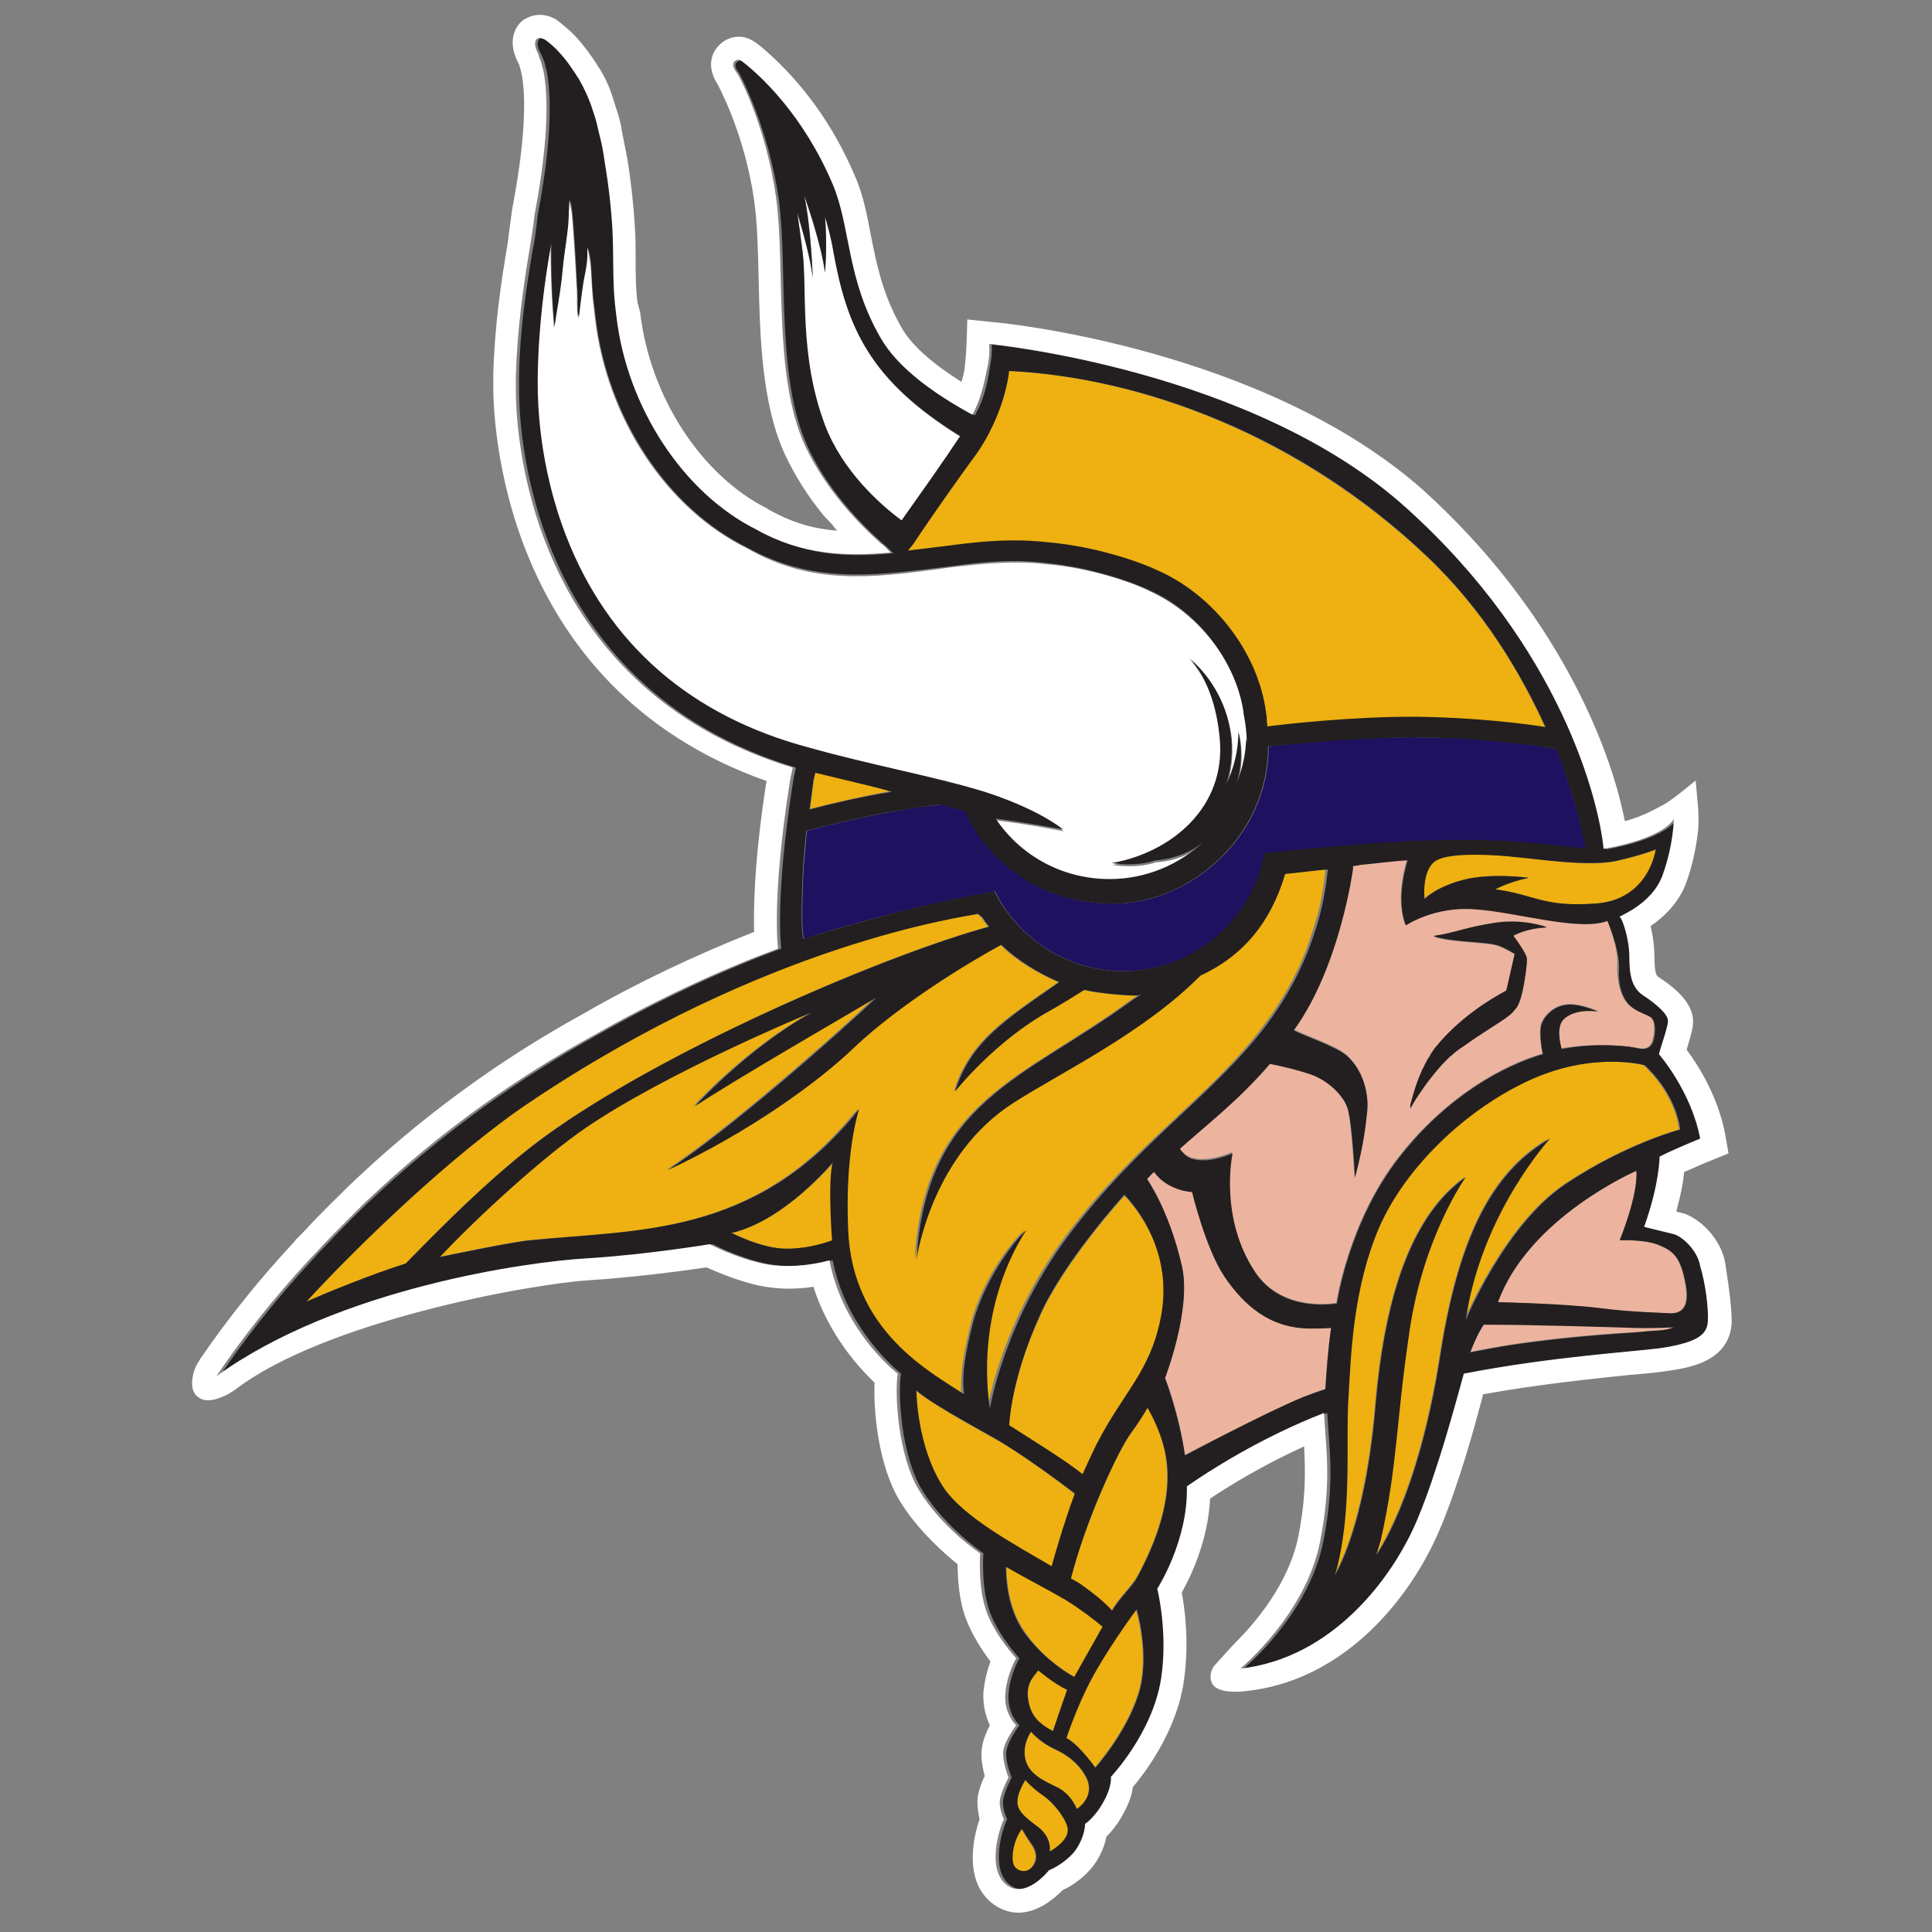<?xml version="1.0" encoding="utf-8"?>
<!-- Generator: Adobe Illustrator 23.0.3, SVG Export Plug-In . SVG Version: 6.00 Build 0)  -->
<svg version="1.1" id="Layer_1" xmlns="http://www.w3.org/2000/svg" xmlns:xlink="http://www.w3.org/1999/xlink" x="0px" y="0px"
	 viewBox="0 0 300 300" style="enable-background:new 0 0 300 300;" xml:space="preserve">
<rect x="0" y="0" width="300" height="300" fill="#808080" stroke="none"/>
<style type="text/css">
	.st0{fill:#EEB111;}
	.st1{fill:#FFFFFF;}
	.st2{fill:#ECB49F;}
	.st3{fill:#1D1160;}
	.st4{fill:#231F20;}
</style>
<g>
	<path class="st0" d="M150.7,205.7c1.9-7.6,7.1-13.7,8.4-14.7c0,0-8.1,10.8-5.8,27.8c0,0,2.2-13.9,12.7-27.6
		c10.5-13.7,20.6-20,28.9-30.3c4.6-5.7,7.3-11.1,8.8-16c1.3-3.7,1.9-7.2,2.1-9.9c-2.3,0.2-4.4,0.5-6.6,0.7l0,0.2
		c-2.2,7.3-6.4,12.5-13.1,15.6c-8.7,8.9-21.8,15.1-29.1,19.8c-12.8,8.2-15,24.5-15,24.5c1.4-24.9,16.7-28.1,33.4-40.4
		c0.4-0.3,1.2-0.7,1.5-1l-0.5,0.2c-2.1,0-6.4-0.4-8.3-0.9c-1.8,1.3-3.6,2.4-5.2,3.3c-8.7,4.8-14.8,12.5-14.8,12.5
		c2.4-7.9,7.9-11.2,16.2-17c-3.1-1.3-6.6-3.4-9-5.8c-4.9,2.5-15.7,9.1-22.9,15.9c-5.7,5.4-16.4,13.1-29,19.1
		c9.9-6.5,26.6-21.3,32.4-26.8c0,0-21.9,12.7-28.2,16.9c0,0,8.2-9,18.3-14.6c0,0-22.3,9.2-35.2,17.9c-6.6,4.5-16.8,13.8-22.7,20.1
		c2.4-0.5,11.6-2.4,14-2.6c16.5-1.7,34.6-0.4,50.4-19.5c0.3-0.3,0.5-0.6,0.8-0.9c-1.4,4.7-2,11.3-1.7,18.7
		c0.6,15.9,12.9,22.2,17.7,25.5C149.3,214.5,149,212.5,150.7,205.7"/>
	<path class="st0" d="M113.9,191.4l-0.3,0c0,0,4.7,2.5,8.6,2.5c3.9,0,7.1-1.3,7.1-1.3s-0.6-9.1,0.2-12.1
		C129.4,180.5,122,189.3,113.9,191.4"/>
	<path class="st1" d="M152.4,123.1L152.4,123.1c0,0,8,2.3,12.8,6c0,0-5.2-1.1-10.5-1.7c3.8,5.7,10.3,9.4,17.7,9.4
		c5.6,0,10.7-2.2,14.5-5.7c-0.9,0.6-1.8,1.1-2.4,1.5c-1.8,0.9-3.6,1.2-5,1.3c-3,1-6.1,0.5-6.9,0.4l0.2,0c9.2-1.6,17.7-8.6,16.7-19.3
		c-0.4-4.6-1.8-9.4-4.7-12.5c3.6,3.1,6,7.4,6.5,12.5c0.2,2.5-0.1,4.9-0.8,7.1c1.2-2.5,1.8-5.3,1.9-8.2c0.7,3.1,0.4,5.8-0.3,8.1
		c0.9-2.3,1.4-4.7,1.5-7.3c0.1,0.3,0.1,0.6,0.1,0.9l0-0.1c0-1.5-0.2-3-0.5-4.5l0-0.2c-1.2-8-7.1-15.5-14.5-18.9
		c-2.2-1.2-9-3.7-16.3-4.3c-3.3-0.4-6.9-0.3-11.2,0.1c-1.9,0.2-3.8,0.4-5.7,0.7c-10,1.3-19.4,2.5-29.4-3.2
		C103.4,79,94.2,64.9,92.4,49.5l-0.2-1.7c-0.3-2.1-0.3-4.4-0.5-6.5c-0.2-1.9-0.5-3-0.6-2.7l0,0.5c0,1.6-0.4,3.3-0.6,4.9
		c-0.3,1.9-0.7,5.5-0.7,5.4l-0.1-0.4c-0.1-0.5-0.1-1.1-0.1-1.6c0-1.1,0-2.2-0.1-3.2c-0.1-2.7-0.6-10.6-0.8-11.6
		c-0.1-0.3-0.2-1.2-0.4-1.3c0,0.9,0,1.9-0.1,2.8c-0.1,2.4-0.6,5.3-0.9,7.7c-0.2,2.4-0.6,4.8-1,7.2c-0.1,0.7-0.2,2-0.3,1.8l0-0.1
		c-0.1-1.5-0.5-6.2-0.5-11.6l0-1.1l-0.1,0.6c-0.9,5.2-1.9,12.4-2,20.1c0,0.2,0,0.9,0,1.2c0,2.4,0,12.4,4.4,23.5
		c6.6,16.8,19.3,28,37.8,33.2C134.9,119,145.2,121,152.4,123.1"/>
	<path class="st0" d="M166.9,232c-2.2-1.7-8.6-6.5-12.5-8.6c-4.8-2.7-10-5.6-12.1-7.4c0,0,0,8.4,4.1,14.9c3.1,4.8,11.5,9.2,17,12.5
		C163.8,241.5,165.1,236.9,166.9,232"/>
	<path class="st0" d="M156.7,221.4c4,2.5,8.8,5.5,11.4,7.6c0.6-1.5,1.3-3.1,2.1-4.5c4.2-8.4,8.4-11.4,10.1-20.1
		c1.7-8.7-2.5-15.4-5.7-18.7c0,0-9.5,10.4-13.2,18.9C158,212,156.9,218.1,156.7,221.4"/>
	<path class="st0" d="M138.3,122.8c-0.7-0.2-1.5-0.4-2.2-0.6c-1.5-0.4-3-0.7-4.5-1.1c-1.7-0.4-3.4-0.8-5-1.2
		c-0.1,0.4-0.2,0.8-0.2,1.2c-0.2,1.5-0.4,3-0.6,4.5c3.8-1,8.3-2,12.6-2.8l0.3,0L138.3,122.8"/>
	<path class="st1" d="M149.1,67.8c-14-8.7-17.5-16.9-19.7-28.7c-0.3-1.9-0.8-3.7-1.3-5.4c0.4,4.5,0,8.7,0,8.7
		c-0.5-4.3-3.2-11.9-3.2-11.9c1.1,4.9,1.3,12.7,1.3,12.7c-0.3-2.8-1.5-7.1-2.4-10.1c0.3,2.2,0.6,4.2,0.8,5.9
		c0.7,5.8-0.7,16.2,3.5,27.1c2.7,7.1,8.5,12.2,11.9,14.8C142.9,76.8,146.6,71.6,149.1,67.8"/>
	<path class="st2" d="M249.5,142.8c-4.3,1.7-14.3-1.3-20.6-1.8c-6.3-0.4-10.7,2.5-10.7,2.5c-1.7-4.3,0.3-10.1,0.3-10.1
		c-1.3,0-6,0.6-7.3,0.7c0,0.1-0.5,0.2-1.2,0.2l0,0.4c0,0-2,15.2-9.2,25.1c1.9,1,6.6,2.5,8.3,4c3.1,2.8,3.3,6.9,3.1,8.6
		c-0.1,1.6-0.4,4.5-1.9,10.3c0,0-0.4-8.3-1.1-10.7c-0.7-2.4-3.5-4.7-6.2-5.5c-1.2-0.4-3.4-1-5.9-1.5c-4.7,5.4-9.5,9.2-14,13.2
		c0.5,0.7,1.1,1.4,2.1,1.6c2.7,0.7,6.1-0.9,6.1-0.9s-2.2,10,3.6,18.6c4.3,6.4,12.6,4.8,12.6,4.8s1.8-12.6,9.7-22.7
		c7.3-9.3,16.1-14.2,22.3-16c-0.2-1.1-0.6-3.5-0.2-4.7c0.6-1.5,2.3-3,4.4-3c2.1,0,4.4,1.1,4.4,1.1c-1.1-0.2-4-0.4-5.5,1.2
		c-1.1,1.2-0.6,3.6-0.3,4.6c5.7-1,10.9-0.3,11.9-0.1c1.1,0.3,2.1,0.1,2.4-1.3c0.4-1.3,0.4-3-0.4-3.5c-0.7-0.5-1.9-0.7-3-1.6
		c-1.2-0.9-2.1-3-2.1-6.2C251.4,147.1,249.5,142.8,249.5,142.8 M234.9,145.3c0.7,0.9,2.1,2.8,2.1,3.5l0,0.5v0l0,0.2l0,0
		c-0.1,1-0.6,5.8-1.7,7.1l-0.6,0.7c-1.3,1.2-3.5,2.3-7.6,5.2c-4.6,3.2-8.2,9.7-8.2,9.7s1.3-6.1,4.1-9.6c3.5-4.3,8.1-7.2,10.9-8.7
		l1.3-5.7c-1-0.6-2.2-1.3-3.4-1.5c-2.4-0.4-6.6-0.4-9.1-1.2l0,0c3-0.4,4.8-1.3,9.3-2c4.5-0.7,8,0.6,8,0.6
		C237,144.1,234.9,145.3,234.9,145.3"/>
	<path class="st0" d="M222.9,133.6c-2.2,1.5-1.7,5.9-1.7,5.9s1.8-1.8,6.1-2.9c4.4-1.1,10.1-0.3,10.1-0.3c-3.3,0.7-5.2,1.8-5.2,1.8
		c6.2,0.8,7.3,2.8,15.6,2.2c8.3-0.6,9.3-8.4,9.3-8.4s-1.9,0.9-6.2,1.8c-4.3,1-12.9-0.4-15.5-0.7
		C232.9,132.7,225.1,132.1,222.9,133.6"/>
	<path class="st0" d="M140.9,85.6c1.3-0.2,2.7-0.3,4-0.5c1.9-0.2,3.8-0.5,5.8-0.7c4.6-0.5,8.4-0.5,11.9-0.1c7,0.6,13.7,2.9,16.9,4.3
		c8.8,3.7,15.8,12.7,17,22.2l0,0l0.1,0.8l0,0.3c0,0.3,0.1,0.7,0.1,1l0,0c2.2-0.3,13.7-1.6,23.3-1.5c8.6,0.1,16.2,1,19.9,1.5
		c-3.8-8.4-9.6-18.2-18.4-26.5c-19.9-18.8-44.4-27.8-64.9-28.8c0,0-0.3,3.7-2.5,8.4c-0.8,1.7-1.8,3.5-3.2,5.3
		c-1.9,2.6-5.8,7.9-9.3,13.3L140.9,85.6"/>
	<path class="st0" d="M166.9,260.4c0,0,2.1-3.7,4.4-7.8c-1.5-1.2-3.4-2.7-5.8-4.2c-2.2-1.4-6-3.2-9.2-5.1c0,1.8,0.2,6.3,2.8,10
		C162.2,258,166.9,260.4,166.9,260.4"/>
	<path class="st0" d="M153.4,143.9c-0.3-0.4-0.7-0.9-1-1.4l-0.7-0.6c-2.3,0.5-32.8,4.5-69.7,29.3C69.9,179.4,55,194,47.6,202.1
		c3.2-1.4,10-4.2,15.4-5.9c5.5-5.7,14.6-14.9,22.9-20.7C105.1,162.1,138,148.1,153.4,143.9"/>
	<path class="st0" d="M243,183.8c9.5-6.3,17.7-8.4,17.7-8.4s-0.3-5.1-5.5-10c0,0-7.9-2.2-17.8,2.3c-9.9,4.5-19.3,13.5-23.4,22.8
		c-4.1,9.3-4.4,19.1-4.8,26.3c-0.4,7.2,0.8,18-2.1,27.8c0,0,4.7-6.9,6.4-26.4c1.5-17.7,5.9-29.8,14-35.5c0,0-6.5,9-8.7,23.7
		c-2.2,14.7-1.8,20.5-4.5,32.7l-0.7,2.3c0,0,6.5-8.7,10-31.3c3.1-19.8,8.9-28.7,16.8-33.3c0,0-10.7,11.6-13.1,28.2
		C227.4,205,233.5,190.1,243,183.8"/>
	<path class="st2" d="M190.1,198.1c-3-4.4-5-13.1-5-13.1s-3.7-0.1-5.9-3.1c-0.4,0.4-0.7,0.7-1.1,1.1c0,0,3.3,4.6,5.4,13.4
		c1.6,6.7-2.6,17.5-2.6,17.5s2.2,5.4,3.1,12l0.4-0.2c0,0,11.6-6.1,17.8-8.7c1-0.4,2.2-0.9,3.6-1.3c0.1-2.6,0.4-6.2,0.9-9.5
		c-1.2,0-2.3,0-3.2,0C197.1,206.2,193.1,202.5,190.1,198.1"/>
	<path class="st2" d="M253.8,206.1c-3.2-0.1-15.6-0.5-23.3-0.5h-0.1c-0.8,1.2-1.4,2.5-2.1,4.3c2.2-0.4,4.2-0.8,6.1-1.1
		c10.5-1.6,19.2-1.9,20.5-2c1.4-0.2,3.9-0.1,4.8-0.8C259.9,206,256.9,206.2,253.8,206.1"/>
	<path class="st0" d="M159.9,265c0.6,2,2.1,3.1,3.6,3.8c1-3,2.2-6.4,2.2-6.4c-2.3-1.1-4.4-3.1-4.4-3.1
		C160.4,260.4,159,261.7,159.9,265"/>
	<path class="st2" d="M257.5,193.3c-2.2-0.9-6-0.7-6-0.7s2.9-7,2.6-10.8c0,0-16.7,7.2-21.5,20.4c0,0,10,0.3,15.6,0.9
		c5.6,0.7,9.2,0.7,10.5,0.8c1.3,0.1,3.8,0.2,3-4.4C260.9,195,259.7,194.2,257.5,193.3"/>
	<path class="st0" d="M158.6,284c-1.3,1.6-1.9,4.9-1.1,5.9c0.8,1,2,0.9,2.7,0c0.7-0.8,0.9-2.1-0.1-3.5
		C159.4,285.4,158.6,284,158.6,284"/>
	<path class="st0" d="M178.2,218.6c-0.7,1.1-1.8,2.9-2.5,3.8c-2.1,2.8-7.2,14-9.4,22.7c0.7,0.4,1.2,0.8,1.7,1.1
		c2.4,1.7,3.8,3,4.6,3.9c1-1.9,3.1-3.8,3.9-5.2c3-5.5,5.3-11.9,4.6-17.8C180.7,223,178.9,219.8,178.2,218.6"/>
	<path class="st0" d="M162.1,278.9c-1.7-1.2-2.9-2.5-2.9-2.5c-2.3,4-1.2,4.9,2,7.3c2.2,1.6,1.8,3.8,1.8,3.8s3-1.5,2.8-3.5
		C165.7,282.7,163.8,280.1,162.1,278.9"/>
	<path class="st0" d="M169.9,259.7c-1.9,3.4-3.5,7.8-4.4,10.1l0.5,0.3c1.8,1.2,4,4.3,4,4.3s4.8-5.3,6.7-11.4
		c1.9-6-0.4-13.3-0.4-13.3S172.6,254.9,169.9,259.7"/>
	<path class="st0" d="M163.7,271.6c-2.4-1.1-3.6-2.7-3.6-2.7s-1.4,1.9-0.9,4.2c0.5,2.3,2.7,3.3,4.9,4.4c2.3,1.1,3.1,3.4,3.1,3.4
		c1.6-1.1,2.4-2.9,1.5-4.7C167.8,274.3,166.1,272.7,163.7,271.6"/>
	<path class="st3" d="M241.7,116.3c-2.6-0.5-11.1-1.8-21.5-1.8c-9.5-0.1-21,1.1-23.2,1.4v0c0,14.1-12.2,24.2-23.5,24.4
		c-17.1,0.3-23.4-13.5-23.5-14.3c-1.2-0.4-2.5-0.7-3.9-1.1c-2.3,0.3-4.7,0.6-7.3,1.1c-4.7,0.8-9.6,2-13.5,3
		c-0.2,2.1-0.5,5.5-0.5,5.7c-0.6,11.9,0.2,11.1,0.2,11.1c3.5-1.4,16.2-4.6,16.2-4.6c3.7-0.9,8.2-1.8,13.3-2.8
		c3.6,7.3,11.2,12.4,20,12.4c10.9,0,20-7.9,21.9-18.2c23.9-2.6,35.2-2.7,49.9-0.7C244.7,123.6,241.7,116.3,241.7,116.3"/>
	<path class="st4" d="M240,143.9c0,0-3.5-1.3-8-0.6c-4.5,0.7-6.3,1.6-9.3,2l0,0.1c2.5,0.8,6.7,0.8,9.1,1.2c1.2,0.2,2.4,0.9,3.4,1.5
		l-1.3,5.7c-2.8,1.5-7.4,4.4-10.9,8.7c-0.3,0.3-0.5,0.7-0.8,1.1L222,164l-0.4,0.6c-0.1,0.3-0.3,0.5-0.4,0.8
		c-0.1,0.3-0.3,0.5-0.4,0.8c-0.5,1.1-0.9,2.2-1.2,3.2l-0.1,0.3c-0.2,0.7-0.4,1.4-0.5,1.8l0,0.2l0,0.1l0,0.2l0,0.1
		c0.1-0.1,0.4-0.7,0.9-1.5l0.4-0.6c1-1.5,2.6-3.7,4.4-5.5c0.3-0.3,0.5-0.5,0.8-0.7c0.5-0.5,1.1-0.9,1.7-1.3c4.1-2.9,6.3-4,7.6-5.2
		l0.6-0.7c1.1-1.3,1.6-6.1,1.7-7.1v0l0-0.2l0-0.4v-0.1c-0.1-0.7-1.4-2.6-2.1-3.5C234.9,145.3,237,144.1,240,143.9 M240,143.9
		c0,0-3.5-1.3-8-0.6c-4.5,0.7-6.3,1.6-9.3,2l0,0.1c2.5,0.8,6.7,0.8,9.1,1.2c1.2,0.2,2.4,0.9,3.4,1.5l-1.3,5.7
		c-2.8,1.5-7.4,4.4-10.9,8.7c-0.3,0.3-0.5,0.7-0.8,1.1L222,164l-0.4,0.6c-0.1,0.3-0.3,0.5-0.4,0.8c-0.1,0.3-0.3,0.5-0.4,0.8
		c-0.5,1.1-0.9,2.2-1.2,3.2l-0.1,0.3c-0.2,0.7-0.4,1.4-0.5,1.8l0,0.2l0,0.1l0,0.2l0,0.1c0.1-0.1,0.4-0.7,0.9-1.5l0.4-0.6
		c1-1.5,2.6-3.7,4.4-5.5c0.3-0.3,0.5-0.5,0.8-0.7c0.5-0.5,1.1-0.9,1.7-1.3c4.1-2.9,6.3-4,7.6-5.2l0.6-0.7c1.1-1.3,1.6-6.1,1.7-7.1v0
		l0-0.2l0-0.4v-0.1c-0.1-0.7-1.4-2.6-2.1-3.5C234.9,145.3,237,144.1,240,143.9 M240,143.9c0,0-3.5-1.3-8-0.6c-4.5,0.7-6.3,1.6-9.3,2
		l0,0.1c2.5,0.8,6.7,0.8,9.1,1.2c1.2,0.2,2.4,0.9,3.4,1.5l-1.3,5.7c-2.8,1.5-7.4,4.4-10.9,8.7c-0.3,0.3-0.5,0.7-0.8,1.1L222,164
		l-0.4,0.6c-0.1,0.3-0.3,0.5-0.4,0.8c-0.1,0.3-0.3,0.5-0.4,0.8c-0.5,1.1-0.9,2.2-1.2,3.2l-0.1,0.3c-0.2,0.7-0.4,1.4-0.5,1.8l0,0.2
		l0,0.1l0,0.2l0,0.1c0.1-0.1,0.4-0.7,0.9-1.5l0.4-0.6c1-1.5,2.6-3.7,4.4-5.5c0.3-0.3,0.5-0.5,0.8-0.7c0.5-0.5,1.1-0.9,1.7-1.3
		c4.1-2.9,6.3-4,7.6-5.2l0.6-0.7c1.1-1.3,1.6-6.1,1.7-7.1v0l0-0.2l0-0.4v-0.1c-0.1-0.7-1.4-2.6-2.1-3.5
		C234.9,145.3,237,144.1,240,143.9 M240,143.9c0,0-3.5-1.3-8-0.6c-4.5,0.7-6.3,1.6-9.3,2l0,0.1c2.5,0.8,6.7,0.8,9.1,1.2
		c1.2,0.2,2.4,0.9,3.4,1.5l-1.3,5.7c-2.8,1.5-7.4,4.4-10.9,8.7c-0.3,0.3-0.5,0.7-0.8,1.1L222,164l-0.4,0.6c-0.1,0.3-0.3,0.5-0.4,0.8
		c-0.1,0.3-0.3,0.5-0.4,0.8c-0.5,1.1-0.9,2.2-1.2,3.2l-0.1,0.3c-0.2,0.7-0.4,1.4-0.5,1.8l0,0.2l0,0.1l0,0.2l0,0.1
		c0.1-0.1,0.4-0.7,0.9-1.5l0.4-0.6c1-1.5,2.6-3.7,4.4-5.5c0.3-0.3,0.5-0.5,0.8-0.7c0.5-0.5,1.1-0.9,1.7-1.3c4.1-2.9,6.3-4,7.6-5.2
		l0.6-0.7c1.1-1.3,1.6-6.1,1.7-7.1v0l0-0.2l0-0.4v-0.1c-0.1-0.7-1.4-2.6-2.1-3.5C234.9,145.3,237,144.1,240,143.9 M240,143.9
		c0,0-3.5-1.3-8-0.6c-4.5,0.7-6.3,1.6-9.3,2l0,0.1c2.5,0.8,6.7,0.8,9.1,1.2c1.2,0.2,2.4,0.9,3.4,1.5l-1.3,5.7
		c-2.8,1.5-7.4,4.4-10.9,8.7c-0.3,0.3-0.5,0.7-0.8,1.1L222,164l-0.4,0.6c-0.1,0.3-0.3,0.5-0.4,0.8c-0.1,0.3-0.3,0.5-0.4,0.8
		c-0.5,1.1-0.9,2.2-1.2,3.2l-0.1,0.3c-0.2,0.7-0.4,1.4-0.5,1.8l0,0.2l0,0.1l0,0.2l0,0.1c0.1-0.1,0.4-0.7,0.9-1.5l0.4-0.6
		c1-1.5,2.6-3.7,4.4-5.5c0.3-0.3,0.5-0.5,0.8-0.7c0.5-0.5,1.1-0.9,1.7-1.3c4.1-2.9,6.3-4,7.6-5.2l0.6-0.7c1.1-1.3,1.6-6.1,1.7-7.1v0
		l0-0.2l0-0.4v-0.1c-0.1-0.7-1.4-2.6-2.1-3.5C234.9,145.3,237,144.1,240,143.9 M240,143.9c0,0-3.5-1.3-8-0.6c-4.5,0.7-6.3,1.6-9.3,2
		l0,0.1c2.5,0.8,6.7,0.8,9.1,1.2c1.2,0.2,2.4,0.9,3.4,1.5l-1.3,5.7c-2.8,1.5-7.4,4.4-10.9,8.7c-0.3,0.3-0.5,0.7-0.8,1.1L222,164
		l-0.4,0.6c-0.1,0.3-0.3,0.5-0.4,0.8c-0.1,0.3-0.3,0.5-0.4,0.8c-0.5,1.1-0.9,2.2-1.2,3.2l-0.1,0.3c-0.2,0.7-0.4,1.4-0.5,1.8l0,0.2
		l0,0.1l0,0.2l0,0.1c0.1-0.1,0.4-0.7,0.9-1.5l0.4-0.6c1-1.5,2.6-3.7,4.4-5.5c0.3-0.3,0.5-0.5,0.8-0.7c0.5-0.5,1.1-0.9,1.7-1.3
		c4.1-2.9,6.3-4,7.6-5.2l0.6-0.7c1.1-1.3,1.6-6.1,1.7-7.1v0l0-0.2l0-0.4v-0.1c-0.1-0.7-1.4-2.6-2.1-3.5
		C234.9,145.3,237,144.1,240,143.9 M264.4,196.7c-0.4-2.5-2.9-4.7-4.2-5c-1.3-0.3-4.5-1.1-4.5-1.1c2.4-6.7,2.4-10.9,2.4-10.9
		c2.1-1.1,6.3-2.8,6.3-2.8c-1.4-7.4-6.4-13.1-6.4-13.1c0.4-1.5,1.4-4.2,1.4-5.2c0-1-1.8-2.6-3.8-3.9c-1.9-1.3-2.2-3.5-2.2-6.1
		c0-2.6-1.1-6-1.5-6.1c-0.4-0.1,5-1.8,6.7-6.6c1.7-4.7,1.7-8.6,1.7-8.6c-2.2,3.2-10.9,4.6-10.9,4.6c-0.7-7.4-6.6-31.2-30.6-52.9
		c-24-21.6-64.8-25.5-64.8-25.5c0.1,1.2-0.1,2.6-0.4,4.2c-0.3,2-0.9,4.4-2,6.4l-0.2,0.4c-5.6-3.1-11.6-7.2-14.3-12
		c-5.3-9.3-4.6-17.3-7.4-23.8c-4.6-10.7-11.2-16.6-13.1-18.3c-1.1-1-1.5-1.3-2.1-0.8c-0.6,0.5-0.2,1.1,0.3,1.8
		c0.4,0.7,4.5,8.6,6.1,19.3c1.5,10.7-0.5,27.7,4.5,38.6c3.1,6.8,8.3,12.1,11.8,15.2l0.4,0.3l1.1,1.1c-7.2,0.7-13.8,0.4-20.9-3.6
		c-11.4-5.7-20.1-19.1-21.7-33.2l-0.2-1.7c-0.4-3.9-0.3-7.7-0.4-11.6c-0.2-3.5-0.5-7-1.2-10.5c-0.3-1.5-0.6-3-0.9-4.6l0-0.1
		c-0.2-0.9-0.4-1.8-0.7-2.7c-0.2-0.6-0.4-1.2-0.6-1.8c-0.4-1.3-1-2.6-1.8-3.8c-0.9-1.5-1.9-2.9-3-4.1c-0.7-0.7-1.4-1.5-2.2-2
		c0,0-0.8-0.5-1.3-0.2c0,0-0.7,0.5,0,2c0,0,0.2,0.3,0.4,0.8c0.1,0.3,0.3,0.6,0.4,1.1c0.1,0.4,0.2,0.8,0.3,1.2
		c0.6,3.1,1,9.7-1.4,22.3l0,0c-0.2,1.8-0.4,3.7-0.8,5.5c-1,5.9-2,12.6-2.1,19.5c0,0.3,0,1.2,0,1.4c-0.1,6.2,1.1,46.7,43,59.4
		c-0.2,0.9-0.4,1.7-0.5,2.5c-2.8,17.9-1.8,25.4-1.8,25.4l0,0.2c-8.6,3.2-18.3,7.6-28.5,13.4c-11.4,6.3-23.8,14.8-36,26.4
		c-2.3,2.2-4.4,4.4-6.4,6.5c-0.5,0.5-1,1-1.5,1.6l-0.1,0.1c-6.4,6.9-11.2,13.2-14.7,18.4c18.9-13.7,48.5-17.8,57.5-18.3
		c9.5-0.5,19.1-2.2,19.1-2.2s3.7,2,8.2,3c5.1,1.1,10.4-0.5,10.4-0.5c1.9,9.8,8.8,16.1,10.6,17.6c-0.5,3,0,12.7,3.3,18.1
		c3.6,5.8,9.5,9.8,9.5,9.8s-0.4,5.3,1,9.1c1.4,3.8,4.6,7.2,4.6,7.2s-1.5,2.5-1.7,5.6c-0.2,3.1,1.7,4.8,1.7,4.8s-1.7,2.2-2,3.9
		c-0.3,1.7,0.8,4.2,0.8,4.2s-1,1.9-1.3,3.3c-0.3,1.4,0.6,3.2,0.6,3.2c-0.7,1.3-2.7,7.6,0.3,10.1c3,2.5,6.7-2.2,6.7-2.2
		c1.1-0.3,3.3-1.8,4.3-3.4c1.3-1.9,1.3-3.8,1.3-3.8s1.6-1,3-3.7c1.1-2.2,1-3.6,1-3.6s6.5-6.8,7.8-15.3c1.2-7.3-0.6-13.9-0.6-13.9
		s4.9-7.4,4.6-15.9c3.3-2.3,11.3-7.5,21.3-11.4c0.3,5.7,1.2,10.7-0.6,19.9c-2.2,11.4-12.4,19.8-12.4,19.8
		c14.2-1.5,23.7-14.1,27.5-23.2c3.1-7.4,5.9-17.9,7.2-22.6c13.9-2.7,26.6-3.4,30.8-4c5.6-0.8,7-2.1,7.1-4.2
		C265.3,203,264.8,199.2,264.4,196.7 M253.4,156.4c1.2,0.9,2.3,1.1,3,1.6c0.7,0.5,0.7,2.2,0.4,3.5c-0.4,1.3-1.3,1.5-2.4,1.3
		c-1-0.3-6.2-1-11.9,0.1c-0.3-1.1-0.8-3.5,0.3-4.6c1.5-1.5,4.3-1.4,5.4-1.2c-0.3-0.1-2.5-1.1-4.4-1.1c-2.1,0-3.8,1.4-4.4,3
		c-0.4,1.2-0.1,3.5,0.2,4.7c-6.2,1.8-15,6.6-22.3,16c-7.9,10.1-9.7,22.7-9.7,22.7s-8.3,1.6-12.6-4.7c-5.8-8.6-3.6-18.6-3.6-18.6
		s-3.4,1.6-6.1,0.9c-0.9-0.2-1.6-0.9-2.1-1.6c4.5-4,9.3-7.7,14-13.2c2.5,0.5,4.7,1.1,5.9,1.5c2.7,0.8,5.4,3.1,6.2,5.5
		c0.7,2.4,1.1,10.7,1.1,10.7c1.5-5.7,1.7-8.6,1.9-10.3c0.2-1.6,0-5.7-3.1-8.6c-1.7-1.5-6.4-3-8.3-4c7.2-9.9,9.2-25.1,9.2-25.1l0-0.4
		c0.7-0.1,1.2-0.2,1.2-0.2c1.3-0.1,6-0.7,7.3-0.7c0,0-2,5.8-0.3,10.1c0,0,4.4-3,10.7-2.5c6.3,0.4,16.3,3.5,20.6,1.8
		c0,0,1.9,4.3,1.8,7.4C251.2,153.4,252.2,155.5,253.4,156.4 M250.9,133.7c4.3-1,6.2-1.8,6.2-1.8s-1,7.8-9.3,8.4
		c-8.3,0.6-9.4-1.4-15.6-2.2c0,0,1.9-1.1,5.2-1.8c0,0-5.8-0.8-10.1,0.3c-4.3,1.1-6.1,3-6.1,3s-0.5-4.4,1.7-5.9
		c2.2-1.5,10-0.9,12.5-0.6C238,133.3,246.6,134.6,250.9,133.7 M246.2,131.8c-14.7-2-26-1.9-49.9,0.7c-1.9,10.4-11,18.3-21.9,18.3
		c-8.8,0-16.3-5.1-20-12.4c-5.2,1-9.6,1.9-13.3,2.8c0,0-12.7,3.3-16.2,4.6c0,0-0.8,0.8-0.2-11.1c0-0.3,0.3-3.7,0.5-5.7
		c4-1,8.8-2.2,13.5-3c2.6-0.4,5-0.8,7.3-1.1c1.3,0.4,2.7,0.7,3.9,1.1c0.1,0.8,6.4,14.6,23.5,14.3c11.3-0.2,23.5-10.3,23.5-24.4v0
		c2.3-0.2,13.7-1.4,23.2-1.4c10.5,0.1,18.9,1.3,21.5,1.8C241.7,116.3,244.7,123.6,246.2,131.8 M125.7,125.7c0.2-1.5,0.4-3,0.6-4.5
		c0.1-0.4,0.2-0.8,0.3-1.2c1.7,0.4,3.3,0.8,5,1.2c1.5,0.4,3,0.7,4.5,1.1c0.8,0.2,1.5,0.4,2.2,0.6l0.2,0.1l-0.3,0
		C133.9,123.7,129.5,124.7,125.7,125.7 M154.2,66c2.2-4.7,2.5-8.4,2.5-8.4c20.5,1,45.1,9.9,64.9,28.8c8.8,8.3,14.6,18.2,18.4,26.5
		c-3.7-0.6-11.3-1.5-19.9-1.6c-9.6-0.1-21.2,1.2-23.3,1.5v0c0-0.3-0.1-0.7-0.1-1l0-0.3c0-0.3-0.1-0.5-0.1-0.8h0
		c-1.2-9.4-8.2-18.4-17-22.2c-3.2-1.5-9.9-3.7-16.9-4.3c-3.5-0.4-7.3-0.4-11.9,0.1c-2,0.2-3.9,0.5-5.8,0.7c-1.4,0.2-2.7,0.3-4,0.5
		l0.8-1c3.6-5.4,7.4-10.7,9.3-13.3C152.4,69.5,153.4,67.7,154.2,66 M128.1,66c-4.1-10.9-2.7-21.3-3.5-27.1c-0.2-1.7-0.5-3.7-0.8-5.9
		c0.9,3,2.1,7.3,2.4,10.1c0,0-0.3-7.8-1.3-12.7c0.2,0.4,2.7,7.7,3.2,11.9c0,0,0.4-4.2,0-8.7c0.5,1.7,1,3.5,1.3,5.4
		c2.1,11.8,5.6,20,19.7,28.7c-2.5,3.8-6.2,9-9.1,13.1C136.6,78.3,130.8,73.1,128.1,66 M87.9,83.2c-4.3-11.1-4.4-21.1-4.4-23.5
		c0-0.3,0-1,0-1.2c0.1-7.8,1.1-15,2-20.1l0.1-0.6l0,1.1c0,5.4,0.3,10.1,0.5,11.6l0,0.1c0,0.2,0.2-1.1,0.3-1.8c0.4-2.4,0.8-4.8,1-7.2
		c0.2-2.4,0.8-5.3,0.9-7.7c0-0.9,0.1-1.9,0.1-2.8c0.3,0.2,0.4,1.1,0.4,1.3c0.2,1,0.7,8.9,0.8,11.6c0.1,1.1,0.1,2.1,0.1,3.2
		c0,0.5,0,1.1,0.1,1.6l0.1,0.4c0,0,0.4-3.5,0.7-5.4c0.3-1.6,0.7-3.2,0.6-4.9l0-0.5c0-0.2,0.4,0.8,0.6,2.7c0.1,2.2,0.2,4.4,0.5,6.5
		l0.2,1.7c1.8,15.4,11,29.5,23.5,35.7c10.1,5.6,19.5,4.4,29.4,3.2c1.9-0.2,3.8-0.5,5.7-0.7c4.4-0.5,7.9-0.5,11.2-0.1
		c7.3,0.7,14.1,3.2,16.3,4.3c7.4,3.3,13.3,10.9,14.5,18.9v0.2c0.3,1.5,0.5,3,0.5,4.5v0c-0.1-0.3-0.1-0.6-0.1-0.9
		c0,2.6-0.6,5-1.5,7.3c0.7-2.3,1-5,0.3-8.1c0,2.9-0.7,5.7-1.9,8.2c0.7-2.2,1-4.7,0.8-7.1c-0.5-5-2.9-9.4-6.5-12.5
		c2.9,3.1,4.3,7.9,4.7,12.5c1,10.7-7.6,17.7-16.7,19.3l-0.2,0c0.8,0.1,3.8,0.6,6.9-0.4c1.3-0.1,3.1-0.4,5-1.3
		c0.7-0.3,1.5-0.8,2.4-1.5c-3.8,3.5-8.9,5.7-14.5,5.7c-7.4,0-13.9-3.7-17.7-9.4c5.3,0.7,10.5,1.7,10.5,1.7c-4.8-3.7-12.7-6-12.7-6v0
		c-7.2-2.2-17.5-4.1-26.7-6.7C107.2,111.2,94.4,100,87.9,83.2 M63,196.2c-5.4,1.7-12.2,4.5-15.4,5.9c7.4-8.1,22.4-22.7,34.6-30.9
		c36.9-24.8,67.4-28.8,69.7-29.3l0.7,0.6c0.3,0.5,0.6,0.9,1,1.4c-15.4,4.2-48.4,18.1-67.6,31.6C77.5,181.4,68.5,190.6,63,196.2
		 M129.2,192.6c0,0-3.2,1.3-7.1,1.3c-3.9,0-8.6-2.5-8.6-2.5l0.3,0c8.2-2,15.5-10.9,15.5-10.9C128.5,183.5,129.2,192.6,129.2,192.6
		 M131.7,190.9c-0.3-7.4,0.3-13.9,1.7-18.7c-0.2,0.3-0.5,0.6-0.7,0.9c-15.8,19-33.9,17.8-50.4,19.5c-2.4,0.2-11.6,2.1-14,2.6
		c5.9-6.3,16.1-15.6,22.7-20.1c12.5-8.5,33.8-17.4,35.1-17.9c-10.1,5.6-18.2,14.6-18.2,14.6c6.1-4.1,26.9-16.1,28.2-16.9
		c-5.9,5.6-22.5,20.3-32.4,26.8c12.6-5.9,23.3-13.6,29-19.1c7.2-6.8,18-13.3,22.8-15.9c2.4,2.4,5.9,4.5,9,5.8
		c-8.3,5.8-13.8,9.2-16.2,17c0,0,6.1-7.8,14.8-12.6c1.6-0.9,3.4-2,5.3-3.2c2,0.5,6.2,0.9,8.3,0.9l0.5-0.2c-0.3,0.3-1.2,0.7-1.5,1
		c-16.7,12.2-31.9,15.5-33.4,40.3c0.2-1.4,2.7-16.5,15-24.4c7.3-4.7,20.3-10.9,29.1-19.8c6.7-3.1,10.9-8.3,13.1-15.6l0.1-0.2
		c2.2-0.2,4.3-0.5,6.6-0.7c-0.3,2.6-0.8,6.2-2.1,9.9c-1.6,4.9-4.2,10.3-8.8,16c-8.4,10.2-18.4,16.6-28.9,30.3
		c-10.5,13.7-12.7,27.6-12.7,27.6c-2.3-16.5,5.3-27.2,5.7-27.8c-1.3,1-6.4,7.1-8.4,14.7c-1.7,6.9-1.5,8.8-1.3,10.8
		C144.6,213.1,132.3,206.8,131.7,190.9 M180.3,204.3c-1.6,8.7-5.8,11.7-10.1,20.1c-0.7,1.5-1.4,3-2.1,4.5c-2.6-2.1-7.5-5.1-11.4-7.6
		c0.2-3.2,1.3-9.3,4.7-16.9c3.7-8.5,13.2-18.9,13.2-18.9C177.8,188.9,181.9,195.6,180.3,204.3 M146.4,230.8
		c-4.1-6.4-4.1-14.9-4.1-14.9c2,1.8,7.3,4.7,12.1,7.4c3.9,2.2,10.3,6.9,12.5,8.6c-1.8,4.9-3.1,9.5-3.6,11.3
		C157.9,240,149.5,235.6,146.4,230.8 M156.2,243.3c3.3,1.9,7,3.8,9.2,5.1c2.4,1.5,4.4,3,5.8,4.2c-2.3,4.1-4.4,7.8-4.4,7.8
		s-4.6-2.4-7.9-7.1C156.4,249.6,156.2,245.1,156.2,243.3 M165.7,262.4c0,0-1.2,3.4-2.2,6.4c-1.5-0.8-3-1.8-3.6-3.8
		c-1-3.3,0.5-4.5,1.3-5.6C161.3,259.4,163.4,261.3,165.7,262.4 M160.3,289.9c-0.7,0.8-1.9,0.9-2.7,0c-0.8-1-0.2-4.3,1.1-5.9
		c0,0,0.8,1.4,1.6,2.5C161.2,287.8,161,289.1,160.3,289.9 M163,287.5c0,0,0.4-2.1-1.8-3.8c-3.2-2.4-4.3-3.3-2-7.3
		c0,0,1.1,1.3,2.9,2.5c1.7,1.2,3.6,3.8,3.7,5.1C166,285.9,163,287.5,163,287.5 M167.2,280.9c0,0-0.8-2.3-3.1-3.4
		c-2.3-1.1-4.4-2.1-4.9-4.4c-0.5-2.3,0.9-4.2,0.9-4.2s1.3,1.6,3.7,2.7c2.4,1.1,4.1,2.7,5,4.6C169.6,278.1,168.8,279.8,167.2,280.9
		 M176.8,263.1c-1.9,6-6.7,11.4-6.7,11.4s-2.2-3.1-4-4.3l-0.5-0.3c0.8-2.4,2.5-6.8,4.4-10.1c2.7-4.8,6.5-9.9,6.5-9.9
		S178.7,257,176.8,263.1 M176.6,244.9c-0.8,1.5-2.9,3.4-3.9,5.2c-0.8-0.9-2.2-2.2-4.6-3.9c-0.5-0.4-1.1-0.7-1.8-1.1
		c2.2-8.8,7.3-19.9,9.4-22.7c0.7-0.9,1.8-2.6,2.5-3.8c0.7,1.3,2.5,4.5,3,8.5C181.9,233,179.6,239.4,176.6,244.9 M205.8,215.7
		c-1.4,0.5-2.6,0.9-3.6,1.3c-6.2,2.6-17.8,8.8-17.8,8.8L184,226c-1-6.6-3.1-12-3.1-12s4.2-10.8,2.6-17.5c-2-8.7-5.4-13.4-5.4-13.4
		c0.4-0.4,0.7-0.8,1.1-1.1c2.2,3,5.9,3.1,5.9,3.1s2.1,8.7,5,13.1c3,4.4,7,8.1,13.4,8.1c0.9,0,2,0,3.2-0.1
		C206.2,209.5,206,213.1,205.8,215.7 M223.7,210.2c-3.5,22.7-10,31.3-10,31.3l0.7-2.3c2.7-12.2,2.3-18,4.5-32.7
		c2.2-14.7,8.7-23.7,8.7-23.7c-8.1,5.7-12.5,17.8-14,35.5c-1.6,18.8-6.1,25.9-6.3,26.3c2.8-9.7,1.6-20.5,2.1-27.7
		c0.4-7.2,0.8-17.1,4.8-26.4c4.1-9.3,13.5-18.3,23.4-22.8c9.9-4.5,17.8-2.3,17.8-2.3c5.2,4.9,5.5,10,5.5,10s-8.2,2.1-17.7,8.4
		c-9.5,6.3-15.6,21.2-15.6,21.2c2.4-16.6,13.1-28.2,13.1-28.2C232.6,181.5,226.8,190.4,223.7,210.2 M255,206.8
		c-1.4,0.2-10,0.5-20.6,2.1c-1.9,0.3-4,0.7-6.1,1.1c0.7-1.8,1.3-3.1,2.1-4.3l0.1,0c7.7,0,20.1,0.4,23.3,0.5c3.2,0.1,6.1-0.1,6.1-0.1
		C258.9,206.7,256.4,206.6,255,206.8 M258.7,203.9c-1.3-0.1-4.9-0.1-10.5-0.8c-5.6-0.7-15.6-0.9-15.6-0.9
		c4.8-13.2,21.5-20.4,21.5-20.4c0.3,3.8-2.6,10.8-2.6,10.8s3.8-0.2,6,0.7c2.2,0.9,3.5,1.7,4.3,6.3C262.6,204.2,260,204,258.7,203.9
		 M232.1,143.3c-4.5,0.7-6.3,1.6-9.3,2l0,0.1c2.5,0.8,6.7,0.8,9.1,1.2c1.2,0.2,2.4,0.9,3.4,1.5l-1.3,5.7c-2.8,1.5-7.4,4.4-10.9,8.7
		c-0.3,0.3-0.5,0.7-0.8,1.1L222,164l-0.4,0.6c-0.1,0.3-0.3,0.5-0.4,0.8c-0.1,0.3-0.3,0.5-0.4,0.8c-0.5,1.1-0.9,2.2-1.2,3.2l-0.1,0.3
		c-0.2,0.7-0.4,1.4-0.5,1.8l0,0.2l0,0.1l0,0.2l0,0.1c0.1-0.1,0.4-0.7,0.9-1.5l0.4-0.6c1-1.5,2.6-3.7,4.4-5.5
		c0.3-0.3,0.5-0.5,0.8-0.7c0.5-0.5,1.1-0.9,1.7-1.3c4.1-2.9,6.3-4,7.6-5.2l0.6-0.7c1.1-1.3,1.6-6.1,1.7-7.1v0l0-0.2l0-0.4v-0.1
		c-0.1-0.7-1.4-2.6-2.1-3.5c0,0,2.1-1.2,5.2-1.3C240,143.9,236.6,142.6,232.1,143.3 M240,143.9c0,0-3.5-1.3-8-0.6
		c-4.5,0.7-6.3,1.6-9.3,2l0,0.1c2.5,0.8,6.7,0.8,9.1,1.2c1.2,0.2,2.4,0.9,3.4,1.5l-1.3,5.7c-2.8,1.5-7.4,4.4-10.9,8.7
		c-0.3,0.3-0.5,0.7-0.8,1.1L222,164l-0.4,0.6c-0.1,0.3-0.3,0.5-0.4,0.8c-0.1,0.3-0.3,0.5-0.4,0.8c-0.5,1.1-0.9,2.2-1.2,3.2l-0.1,0.3
		c-0.2,0.7-0.4,1.4-0.5,1.8l0,0.2l0,0.1l0,0.2l0,0.1c0.1-0.1,0.4-0.7,0.9-1.5l0.4-0.6c1-1.5,2.6-3.7,4.4-5.5
		c0.3-0.3,0.5-0.5,0.8-0.7c0.5-0.5,1.1-0.9,1.7-1.3c4.1-2.9,6.3-4,7.6-5.2l0.6-0.7c1.1-1.3,1.6-6.1,1.7-7.1v0l0-0.2l0-0.4v-0.1
		c-0.1-0.7-1.4-2.6-2.1-3.5C234.9,145.3,237,144.1,240,143.9 M240,143.9c0,0-3.5-1.3-8-0.6c-4.5,0.7-6.3,1.6-9.3,2l0,0.1
		c2.5,0.8,6.7,0.8,9.1,1.2c1.2,0.2,2.4,0.9,3.4,1.5l-1.3,5.7c-2.8,1.5-7.4,4.4-10.9,8.7c-0.3,0.3-0.5,0.7-0.8,1.1L222,164l-0.4,0.6
		c-0.1,0.3-0.3,0.5-0.4,0.8c-0.1,0.3-0.3,0.5-0.4,0.8c-0.5,1.1-0.9,2.2-1.2,3.2l-0.1,0.3c-0.2,0.7-0.4,1.4-0.5,1.8l0,0.2l0,0.1
		l0,0.2l0,0.1c0.1-0.1,0.4-0.7,0.9-1.5l0.4-0.6c1-1.5,2.6-3.7,4.4-5.5c0.3-0.3,0.5-0.5,0.8-0.7c0.5-0.5,1.1-0.9,1.7-1.3
		c4.1-2.9,6.3-4,7.6-5.2l0.6-0.7c1.1-1.3,1.6-6.1,1.7-7.1v0l0-0.2l0-0.4v-0.1c-0.1-0.7-1.4-2.6-2.1-3.5
		C234.9,145.3,237,144.1,240,143.9 M240,143.9c0,0-3.5-1.3-8-0.6c-4.5,0.7-6.3,1.6-9.3,2l0,0.1c2.5,0.8,6.7,0.8,9.1,1.2
		c1.2,0.2,2.4,0.9,3.4,1.5l-1.3,5.7c-2.8,1.5-7.4,4.4-10.9,8.7c-0.3,0.3-0.5,0.7-0.8,1.1L222,164l-0.4,0.6c-0.1,0.3-0.3,0.5-0.4,0.8
		c-0.1,0.3-0.3,0.5-0.4,0.8c-0.5,1.1-0.9,2.2-1.2,3.2l-0.1,0.3c-0.2,0.7-0.4,1.4-0.5,1.8l0,0.2l0,0.1l0,0.2l0,0.1
		c0.1-0.1,0.4-0.7,0.9-1.5l0.4-0.6c1-1.5,2.6-3.7,4.4-5.5c0.3-0.3,0.5-0.5,0.8-0.7c0.5-0.5,1.1-0.9,1.7-1.3c4.1-2.9,6.3-4,7.6-5.2
		l0.6-0.7c1.1-1.3,1.6-6.1,1.7-7.1v0l0-0.2l0-0.4v-0.1c-0.1-0.7-1.4-2.6-2.1-3.5C234.9,145.3,237,144.1,240,143.9 M240,143.9
		c0,0-3.5-1.3-8-0.6c-4.5,0.7-6.3,1.6-9.3,2l0,0.1c2.5,0.8,6.7,0.8,9.1,1.2c1.2,0.2,2.4,0.9,3.4,1.5l-1.3,5.7
		c-2.8,1.5-7.4,4.4-10.9,8.7c-0.3,0.3-0.5,0.7-0.8,1.1L222,164l-0.4,0.6c-0.1,0.3-0.3,0.5-0.4,0.8c-0.1,0.3-0.3,0.5-0.4,0.8
		c-0.5,1.1-0.9,2.2-1.2,3.2l-0.1,0.3c-0.2,0.7-0.4,1.4-0.5,1.8l0,0.2l0,0.1l0,0.2l0,0.1c0.1-0.1,0.4-0.7,0.9-1.5l0.4-0.6
		c1-1.5,2.6-3.7,4.4-5.5c0.3-0.3,0.5-0.5,0.8-0.7c0.5-0.5,1.1-0.9,1.7-1.3c4.1-2.9,6.3-4,7.6-5.2l0.6-0.7c1.1-1.3,1.6-6.1,1.7-7.1v0
		l0-0.2l0-0.4v-0.1c-0.1-0.7-1.4-2.6-2.1-3.5C234.9,145.3,237,144.1,240,143.9"/>
	<path class="st1" d="M267.9,196.2c-0.6-3.9-4.2-7.3-6.9-7.9c-0.2,0-0.4-0.1-0.7-0.2c0.7-2.6,1.1-4.6,1.2-6.1
		c1.6-0.7,3.4-1.5,4.2-1.8l2.7-1.1l-0.5-2.9c-1.1-5.9-4.2-10.8-6-13.2c0.6-2,1-3.3,1-4.4c0-2.3-1.8-4.6-5.4-6.9
		c-0.3-0.2-0.6-0.7-0.6-3.2c0,0,0-2.3-0.6-4.7c1.9-1.3,4.4-3.5,5.6-6.9c1.2-3.4,1.6-6.4,1.8-8.1c0.1-1,0-3.2,0-3.2l-0.4-4.4
		c0,0-2.2,1.8-3.4,2.7c-0.3,0.2-0.6,0.4-0.7,0.5l-0.6,0.4c-0.9,0.5-1.9,1-2.3,1.2c-1,0.5-2.4,1.1-4,1.5
		c-2.3-11.9-10.8-32.8-31.2-51.3C196.4,54.2,155.8,50.1,154,50l-3.8-0.4c0,0-0.1,5.7-0.4,7.3l0,0.2c-0.1,0.8-0.3,1.5-0.5,2.2
		c-4.6-2.9-7.9-5.8-9.4-8.6c-2.9-5.1-3.8-9.8-4.7-14.3c-0.6-3.2-1.2-6.3-2.5-9.2c-3.3-7.7-8-14.3-14.1-19.6
		c-1.1-0.9-2.2-1.9-3.9-1.9c-0.7,0-1.7,0.2-2.7,1c-0.7,0.6-2.9,2.8-0.5,6.5c0,0.1,4.1,7.4,5.6,17.9c0.5,3.5,0.6,7.7,0.7,12.2
		c0.2,9.1,0.5,19.5,4.1,27.3c1.6,3.4,3.6,6.5,5.8,9.2c0.2,0.3,1,1.1,1.2,1.3c0.4,0.4,0.7,0.9,1.1,1.3c-4-0.3-7.3-1.4-10.7-3.3
		l-0.1-0.1c-10.4-5.2-18.3-17.5-19.8-30.5L99,47c-0.3-2.3-0.3-4.6-0.3-7.1c0-1.4,0-2.8-0.1-4.3c-0.2-3.6-0.6-7.3-1.2-11
		c-0.3-1.5-0.6-3.1-0.9-4.6l0-0.1c-0.2-1.1-0.5-2.2-0.8-3c-0.2-0.6-0.4-1.3-0.6-1.9c-0.5-1.6-1.2-3.1-2.1-4.5
		c-1.2-1.9-2.3-3.4-3.5-4.7c-0.9-1-1.9-1.8-2.8-2.5l-0.1-0.1c-0.4-0.3-1.5-0.9-2.8-0.9c-0.7,0-1.4,0.2-2,0.5l-0.4,0.2
		c-1.6,1.1-2.5,3.5-1.1,6.4l0.1,0.2l0.2,0.4l0.2,0.7c0.1,0.2,0.1,0.5,0.2,0.8c0.5,2.5,0.9,8.5-1.4,20.6l-0.1,0.6
		c-0.3,2.1-0.5,3.8-0.7,5.3c-1,5.8-2,12.7-2.2,20c0,0.2,0,0.7,0,1.1l0,0.3c-0.1,4.9,0.7,47.2,42.5,61.9l0,0l-0.1,0.1
		c-1.9,12.2-2,19.7-1.9,23.3c-9.1,3.6-18,7.8-26.5,12.7c-13.3,7.3-25.7,16.4-36.7,27c-2.2,2.2-4.4,4.3-6.5,6.6
		c-0.5,0.5-1,1.1-1.5,1.5l-0.1,0.2c-5.5,5.9-10.4,12-14.7,18.3c-0.1,0.2-0.5,0.8-0.7,1.2c-0.5,1.1-1,3.3,0,4.4
		c0.6,0.7,1.8,1.3,4.1,0.3l0.7-0.3c0.4-0.2,1.1-0.7,1.3-0.8c13.8-10.6,45.6-16.4,54.9-17c7.8-0.5,15.5-1.6,18.3-2
		c1.6,0.7,4.6,2,8,2.8c1.5,0.3,3,0.5,4.7,0.5c1.4,0,2.8-0.1,3.9-0.3c2.4,7.5,7.1,12.6,9.5,14.9c-0.2,4.5,0.6,13,4,18.5
		c2.8,4.5,6.7,7.9,8.9,9.7c0,2.2,0.2,5.6,1.3,8.5c1,2.6,2.6,5,3.8,6.6c-0.5,1.3-0.9,2.9-1.1,4.8c-0.1,2.1,0.4,3.8,1,5.1
		c-0.5,1-1,2.1-1.2,3.3c-0.3,1.6,0.1,3.3,0.4,4.6c-0.4,0.8-0.8,1.8-1,2.8c-0.3,1.4,0,2.8,0.2,3.9c-1.1,3.2-2.3,9.5,1.8,12.9
		c1.2,1,2.7,1.6,4.2,1.6c3.1,0,5.6-2.2,6.9-3.5c1.8-0.8,4-2.5,5.2-4.4c0.9-1.4,1.4-2.8,1.6-3.9c0.8-0.8,1.9-2.1,2.8-3.9
		c0.8-1.5,1.2-2.8,1.3-3.8c1.8-2.1,5.7-7.3,7.4-13.8l0.4-1.8l0.1-0.7c0.9-5.9,0.2-11.3-0.3-13.9c1.4-2.5,4.1-8.1,4.4-14.6
		c3-2,8.2-5.2,14.6-8.1c0.2,3.9,0.3,7.9-0.9,14c-1.5,7.4-6.9,13.6-9.6,16.3c-0.9,0.9-3.3,3.6-3.3,3.6s-0.9,0.8-0.7,2.3l0.2,0.6
		l0.3,0.4c1.3,1.3,4.9,0.8,4.9,0.8c15.4-1.6,25.7-14.5,30.2-25.2c2.8-6.6,5.3-15.5,6.7-20.9c8.9-1.6,17.1-2.4,22.7-3
		c2.5-0.2,4.5-0.4,5.8-0.6c3.4-0.5,9.7-1.4,10.1-7.5C268.9,203.5,268.6,200.6,267.9,196.2 M265.2,205.1c-0.1,2.1-1.5,3.3-7.1,4.2
		c-4.2,0.6-16.9,1.3-30.8,4c-1.3,4.7-4.1,15.2-7.2,22.6c-3.8,9.1-13.2,21.6-27.5,23.2c0,0,10.2-8.4,12.4-19.8
		c1.8-9.2,0.9-14.1,0.6-19.9c-10,3.9-18,9.1-21.3,11.4c0.2,8.5-4.6,15.9-4.6,15.9s1.7,6.7,0.6,13.9c-1.3,8.5-7.8,15.3-7.8,15.3
		s0.2,1.4-1,3.6c-1.4,2.7-3,3.7-3,3.7s0,1.8-1.3,3.8c-1,1.6-3.2,3-4.3,3.4c0,0-3.7,4.7-6.7,2.2c-3-2.5-1-8.8-0.3-10.1
		c0,0-0.9-1.8-0.6-3.2c0.3-1.4,1.3-3.3,1.3-3.3s-1-2.5-0.8-4.2c0.3-1.7,2-3.9,2-3.9s-1.9-1.7-1.7-4.8c0.2-3.1,1.7-5.6,1.7-5.6
		s-3.2-3.4-4.6-7.2c-1.4-3.8-1-9.1-1-9.1s-5.9-3.9-9.5-9.8c-3.3-5.4-3.8-15.2-3.3-18.1c-1.8-1.4-8.7-7.7-10.6-17.6
		c0,0-5.3,1.6-10.4,0.5c-4.5-1-8.2-3-8.2-3s-9.6,1.6-19.1,2.2c-9,0.5-38.6,4.6-57.5,18.3c3.5-5.2,8.3-11.5,14.7-18.4l0.1-0.1
		c0.5-0.5,1-1,1.5-1.6c2-2.1,4.2-4.3,6.4-6.5c12.1-11.6,24.5-20.1,36-26.4c10.2-5.8,19.9-10.2,28.5-13.4l0-0.2c0,0-1-7.5,1.8-25.4
		c0.1-0.8,0.3-1.6,0.5-2.5c-41.9-12.8-43.1-53.3-43-59.4c0-0.2,0-1.1,0-1.4c0.2-6.9,1.1-13.6,2.1-19.5c0.3-1.8,0.6-3.6,0.8-5.5l0,0
		c2.4-12.6,2-19.2,1.4-22.3c-0.1-0.4-0.2-0.8-0.3-1.2c-0.1-0.4-0.3-0.8-0.4-1.1C83.6,8.3,83.4,8,83.4,8c-0.7-1.5,0-2,0-2
		c0.5-0.3,1.3,0.2,1.3,0.2c0.8,0.6,1.6,1.3,2.2,2c1.2,1.3,2.1,2.7,3,4.1c0.7,1.2,1.3,2.5,1.8,3.8c0.2,0.6,0.4,1.2,0.6,1.8
		c0.3,0.9,0.5,1.8,0.7,2.7l0,0c0.4,1.5,0.7,3,0.9,4.6c0.6,3.5,1,7,1.2,10.5c0.2,3.9,0,7.8,0.4,11.6l0.2,1.7
		c1.6,14.1,10.3,27.5,21.7,33.2c7.1,4,13.8,4.2,20.9,3.6l-1.1-1.1l-0.4-0.3c-3.5-3.1-8.6-8.4-11.8-15.2c-5-10.9-3-27.8-4.5-38.6
		c-1.5-10.7-5.6-18.7-6.1-19.3c-0.5-0.7-0.8-1.4-0.3-1.8c0.6-0.5,1-0.1,2.1,0.8c2,1.7,8.5,7.5,13.1,18.3c2.8,6.6,2.1,14.6,7.4,23.8
		c2.7,4.8,8.6,8.9,14.3,12l0.2-0.4c1-1.9,1.6-4.3,2-6.4c0.4-1.6,0.5-3,0.4-4.2c0,0,40.9,3.9,64.8,25.5c24,21.6,29.9,45.5,30.6,52.9
		c0,0,8.7-1.3,10.9-4.6c0,0,0,3.8-1.7,8.6c-1.7,4.8-7.1,6.5-6.7,6.6c0.4,0.1,1.5,3.5,1.5,6.1c0,2.7,0.3,4.9,2.2,6.1
		c2,1.3,3.8,2.9,3.8,3.9s-1,3.6-1.4,5.2c0,0,5,5.7,6.4,13.1c0,0-4.2,1.7-6.3,2.8c0,0,0,4.2-2.4,10.9c0,0,3.2,0.8,4.5,1.1
		c1.3,0.3,3.8,2.5,4.2,5C264.8,199.2,265.3,203,265.2,205.1"/>
</g>
</svg>
